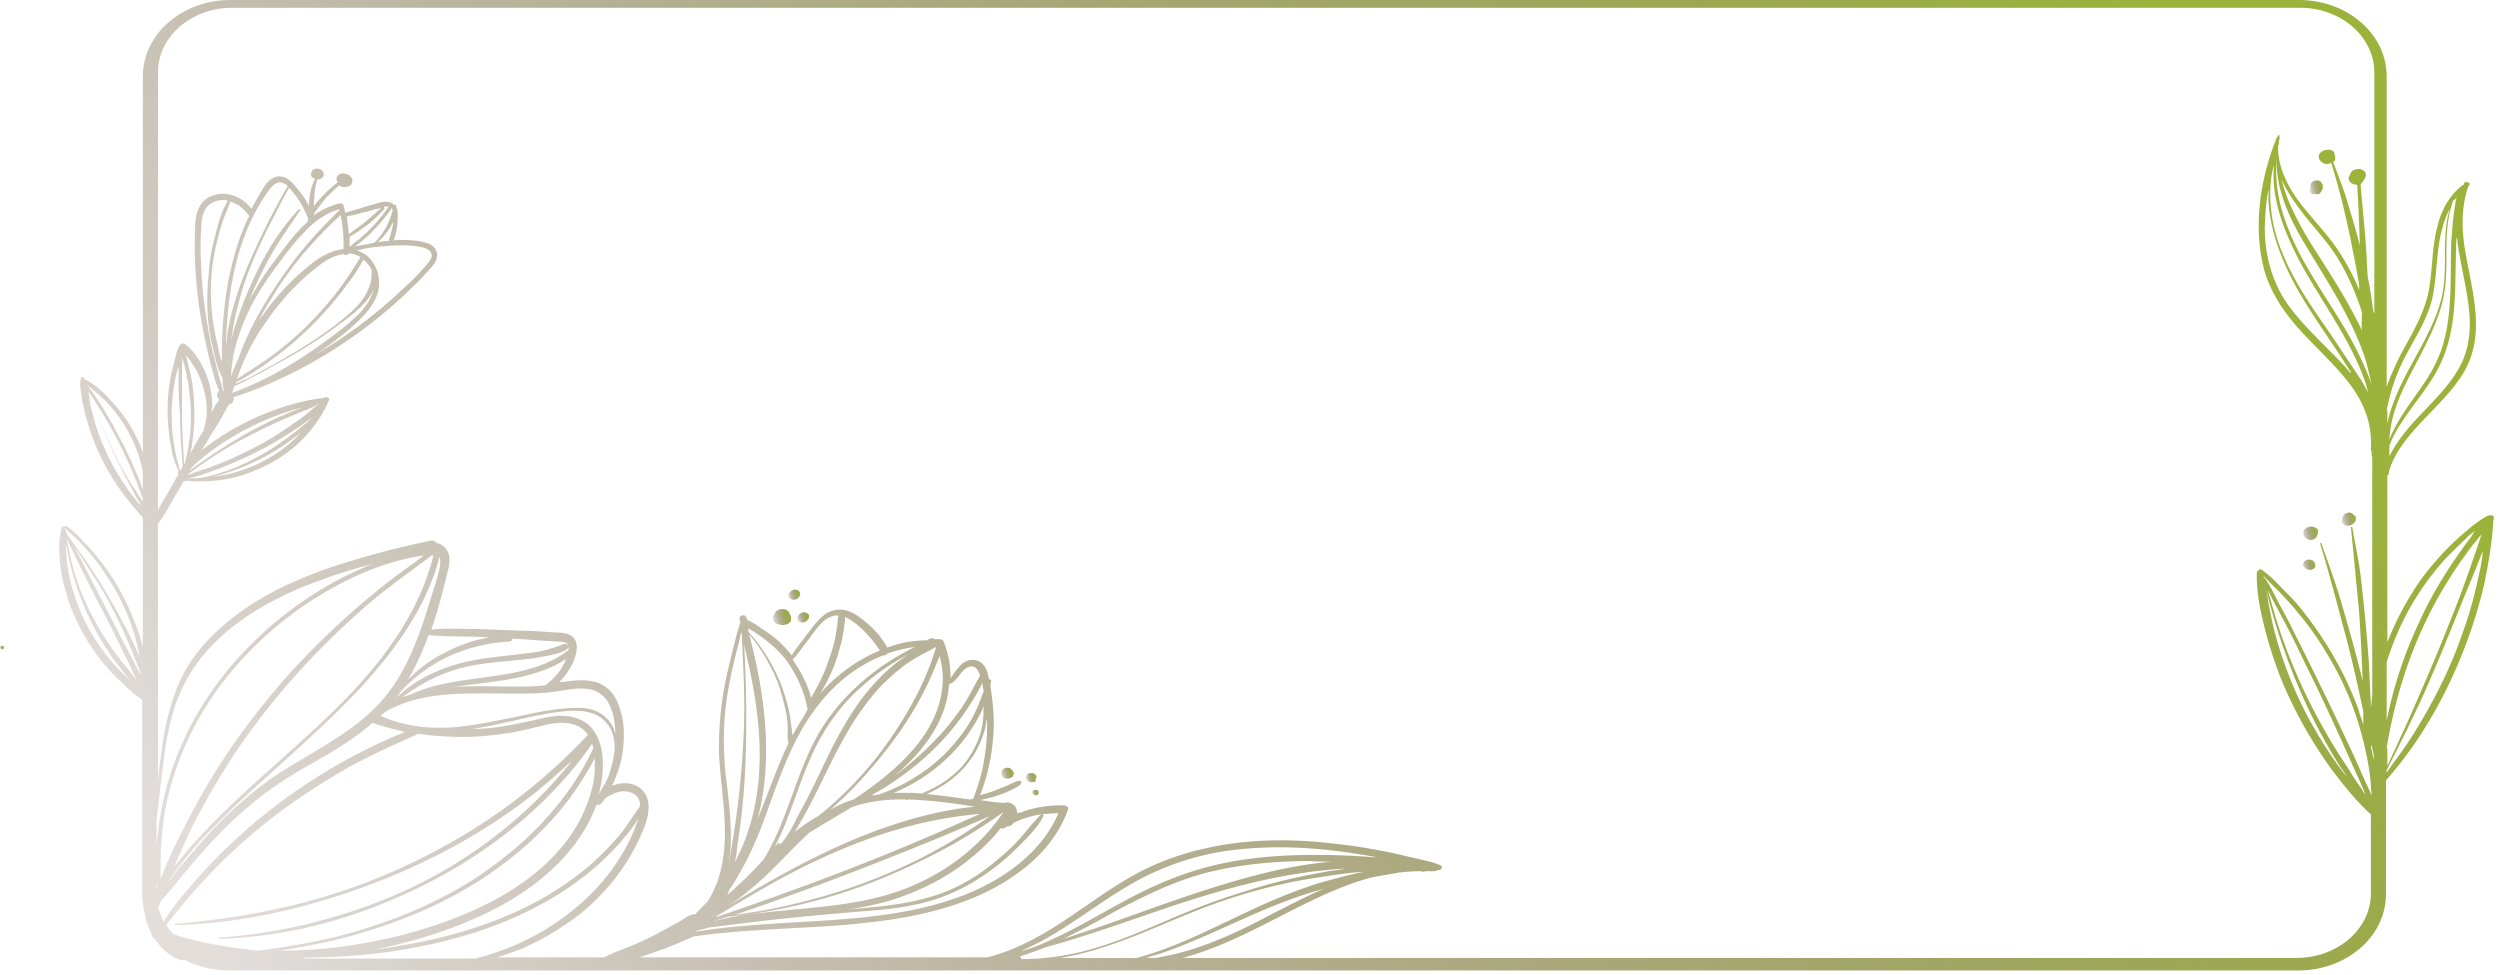 <?xml version="1.0" encoding="UTF-8"?> <svg xmlns="http://www.w3.org/2000/svg" width="364" height="142" fill="none"> <path d="M337.2 26.293c-.2 0-.4.087-.6.26-.1.088-.1.088-.1.175-.1.087-.1.174-.1.348v.261c-.1.087-.1.174-.1.261 0 .175 0 .262.1.436 0 .087.1.174.2.174.2.087.3.087.5 0 .1.087.2.087.3.087.2 0 .3-.087.4-.174.1-.087.2-.261.2-.348l.1-.088c0-.087.1-.174.1-.26v-.523c-.1-.174-.2-.348-.3-.435-.2-.174-.5-.262-.7-.174Z" fill="url(#a)"></path> <path d="M147.5 112.396c0-.174-.1-.261-.2-.348l-.1-.088-.1-.087c-.1-.087-.2-.087-.4-.087h-.2c-.1 0-.1 0-.2.087h-.1c-.1 0-.1.087-.2.175l-.1.087v.087c-.1.087-.1.174-.1.348v.261c.1.174.2.348.4.435.1 0 .1.087.2.087h.5c.1 0 .2-.087.2-.087.1 0 .1-.087.2-.087l.2-.174v-.087s0-.087.1-.174v-.261s0-.087-.1-.087Z" fill="url(#b)"></path> <path d="M150.8 113.441c0-.088.1-.175.1-.262v-.174c0-.087-.1-.174-.2-.261-.1-.087-.2-.174-.3-.174h-.5c-.1 0-.2.087-.3.174 0 .087-.1.087-.1.174-.1.087-.1.174-.1.348 0 .087 0 .175.1.262 0 .087.1.174.2.174.1.087.2.174.3.174h.5c.1 0 .3-.087.3-.174v-.261Z" fill="url(#c)"></path> <path d="M151.1 115.095c-.1-.087-.1-.087-.2-.087H150.6c-.1 0-.1.087-.2.087 0 0 0 .087-.1.087v.348s0 .087.1.087c0 0 0 .087.1.087 0 0 .1 0 .1.087h.4s.1 0 .1-.087c0 0 0-.087.1-.087v-.348c0-.087 0-.087-.1-.174Z" fill="url(#d)"></path> <path d="M114.5 88.802c-.6-.261-1.5-.087-1.7.523v.087c-.1.087-.1.174-.2.26-.1.262 0 .523.1.784.1.174.3.349.6.436.3.087.6.174.9.087.1 0 .3-.087.4-.087.2-.087.3-.174.4-.261.2-.175.2-.436.2-.61 0-.261-.1-.435-.2-.61-.1-.348-.3-.522-.5-.609Z" fill="url(#e)"></path> <path d="M117.6 89.325c-.1 0-.1-.087-.2-.087-.1-.088-.3-.088-.4-.088-.1 0-.2 0-.3.088-.1 0-.2.087-.3.174-.1.087-.1.174-.2.26-.1.088-.1.175-.1.262v.174c0 .087.1.261.2.348.1 0 .1.087.2.087.1.087.3.087.4.087.1 0 .2 0 .3-.087.1 0 .2-.087.3-.174.1-.087.1-.174.2-.26.1-.088.1-.175.1-.262v-.174c0-.174-.1-.261-.2-.348Z" fill="url(#f)"></path> <path d="M116.4 86.8c.1-.087.1-.174.1-.261v-.174c0-.087-.1-.262-.2-.349-.1 0-.1-.087-.2-.087-.1-.087-.3-.087-.4-.087-.1 0-.2 0-.3.087-.1 0-.2.087-.3.174-.1.087-.1.175-.2.262-.1.087-.1.174-.1.26v.175c0 .087.1.261.2.348.1 0 .1.087.2.087.1.087.3.087.4.087.1 0 .2 0 .3-.087.1 0 .2-.087.3-.174.1-.087.2-.174.2-.261Z" fill="url(#g)"></path> <path d="M363.1 75.395c0-.348-.3-.435-.6-.348h-.2c-1.2.609-2.3 1.48-3.3 2.35-1 .87-2 1.741-2.9 2.7-1.8 1.915-3.5 3.917-4.8 6.093-1.5 2.351-2.7 4.789-3.7 7.314V69.388c0-.087 0-.175.1-.262.1 0 .1-.087.1-.174v-.174c1.5-5.572 7.8-9.402 10.8-14.365 3.4-5.572 1.4-11.666.4-17.5-.6-3.307-.7-6.616.4-9.837l.1-.087c.2-.174 0-.435-.2-.435-.2-.087-.4-.087-.5.087 0 .087-.1.174-.1.26l-.1.088c-.1 0-.2 0-.2.087 0 0 0 .087-.1.087-1.8 1.48-2.9 3.657-3.4 5.746-.8 2.96-.7 6.007-1.2 8.967-.5 3.135-2 5.833-3.6 8.706-1 1.829-1.9 3.744-2.6 5.746V11.145C347.5 4.962 341.8 0 334.7 0H33.6c-7.1 0-12.8 4.962-12.8 11.144v54.761c-.9-2.612-2.4-5.136-4.4-7.313-1.1-1.219-2.4-2.525-3.9-3.308h-.2c0-.087 0-.174-.1-.261-.1-.175-.3-.175-.4 0-.2.696-.1 1.48 0 2.176.1.697.2 1.393.4 2.177.3 1.48.8 2.96 1.3 4.44 1.1 2.873 2.6 5.659 4.5 8.183.5.697 1.1 1.393 1.7 2.09.3.348.7.87 1.1 1.219v18.98a23.78 23.78 0 0 0-1.2-3.745c-1.3-3.395-3.1-6.616-5.5-9.49-.6-.783-1.3-1.566-2-2.263-.7-.783-1.5-1.567-2.4-2.176-.1-.087-.3 0-.3.087a.265.265 0 0 0-.4.087c-.5 1.828-.4 3.743-.2 5.572.2 1.828.7 3.743 1.3 5.485 1.3 3.57 3.3 6.964 6 9.924.7.784 1.6 1.568 2.4 2.351.7.61 1.4 1.219 2.2 1.741v28.382c0 .958.2 1.916.4 2.786.1 1.045.5 2.003 1 2.96-.1.261.1.523.4.697.9 1.306 2.3 2.699 4 3.134.1 0 .3 0 .4-.087 1.9 1.045 4.2 1.567 6.6 1.567h301.1c7.1 0 12.8-4.962 12.8-11.144v-16.541c1.4-1.567 2.6-3.135 3.8-4.789 1.7-2.437 3.2-4.962 4.6-7.661 2.6-5.137 4.6-10.535 5.9-16.106.6-2.873 1.1-5.834 1.3-8.794v-.347c.1-.175.1-.349.1-.523Zm-5.3-40.222c.4 3.047 1.2 6.094 1.6 9.141.4 3.047.3 6.269-1.3 9.142-1.6 2.96-4.3 5.397-6.6 7.922-1.4 1.567-2.7 3.221-3.6 5.05V64.86c1.6-4.178 5.5-7.748 7.4-11.84 2.5-5.224 2.1-10.883 2.3-16.454 0-.697 0-1.306.1-2.003.1.174.1.435.1.61Zm-.1-6.53c-.2.784-.3 1.567-.4 2.35-.2 1.394-.3 2.874-.4 4.354-.1 2.873 0 5.746-.2 8.619-.2 2.873-.6 5.746-1.8 8.358-1.2 2.786-3.2 5.136-4.9 7.748-.8 1.219-1.6 2.612-2.1 3.918.1-1.654.4-3.221 1-4.876.9-2.611 2.3-5.05 3.6-7.574 1.2-2.35 2.3-4.614 3-7.139.7-2.525.7-4.962.7-7.574s.1-5.224 1-7.662c.3-.087.4-.348.5-.522Zm-10.2 31.168c.5-2.873 1.5-5.659 2.9-8.27 1.4-2.613 3-5.137 3.7-7.923.7-3.048.6-6.095 1.2-9.142.3-1.393.7-2.786 1.4-4.092-1.3 4.18-.2 8.794-1.2 12.972-1.3 5.311-5 9.925-6.9 14.975-.4 1.045-.8 2.176-1 3.395v-1.915h-.1ZM9.6 77.397c-.1-.174-.1-.348-.1-.522.5.61 1.2 1.132 1.8 1.741.7.697 1.3 1.393 1.9 2.09 1.2 1.392 2.2 2.873 3.1 4.353 1.9 3.134 3.2 6.442 3.9 9.838 0 .26.1.435.1.696-2-4.614-4.5-8.967-7.3-13.233-.9-1.393-2-2.786-3-4.18-.1-.173-.2-.434-.4-.783.1.087.1.087 0 0Zm7.9 20.285c-1.4-1.392-2.5-2.873-3.6-4.527-2-3.134-3.4-6.703-4-10.273-.2-1.306-.3-2.612-.3-3.918.4 2.786 1.2 5.572 2.2 8.184 1.2 3.221 2.9 6.269 4.9 9.054l1.8 2.351c.2.174.3.435.5.61-.4-.436-1-.958-1.5-1.48Zm1.9.697c-.6-.697-1.1-1.393-1.7-2.09-1-1.305-2-2.698-2.9-4.178-1.8-2.96-3.2-6.008-4.1-9.229-.4-1.48-.7-2.96-1-4.527 1.7 3.656 3.5 7.226 5.4 10.882 1 1.916 2 3.918 2.9 5.834.5.957 1 1.915 1.4 2.96.2.348.4.696.5 1.131 0-.26-.3-.522-.5-.783Zm.9-.435-1.5-2.873c-1-1.916-2-3.831-3-5.834-1.7-3.22-3.3-6.442-5-9.663 1.5 2.176 2.9 4.353 4.2 6.53 1.7 2.96 3.1 6.007 4.4 9.14.4 1.046.8 2.003 1.2 3.048-.1-.087-.2-.261-.3-.348Zm-.1-24.639c-.6-.783-1.3-1.567-1.8-2.35a32.65 32.65 0 0 1-2.9-5.05c-.8-1.741-1.5-3.482-1.9-5.31-.3-.958-.5-1.829-.6-2.786-.1-.262-.1-.61-.1-.958 1 3.134 2.3 6.181 3.7 9.228.8 1.567 1.5 3.135 2.4 4.702.4.783.8 1.567 1.3 2.35.1.087.1.174.2.349-.2-.088-.3-.175-.3-.175Zm.6-.26c0-.088 0-.088 0 0-.5-.784-1-1.568-1.5-2.264-1-1.568-1.8-3.047-2.6-4.702a84.513 84.513 0 0 1-3.9-9.315c1.7 2.699 3.4 5.398 4.8 8.27.8 1.655 1.6 3.396 2.3 5.137.3.784.6 1.654.9 2.438v.435Zm0-1.742c-.2-.435-.3-.958-.5-1.393-.7-1.654-1.4-3.308-2.2-4.875-1.6-3.135-3.3-6.269-5.5-9.055.6.523 1.2.958 1.8 1.48.7.697 1.4 1.306 2 2.09 1.2 1.393 2.1 2.873 2.9 4.527.7 1.567 1.3 3.221 1.5 4.875v2.351Zm2 47.971c.3-2.264.5-4.441.8-6.704.5-4.266 1.1-8.706 3.1-12.711 3.6-7.4 11.5-12.363 19.8-15.323 2.5-.957 5.1-1.741 7.8-2.438-1.8.697-3.6 1.568-5.3 2.438-4.1 2.264-7.9 4.963-11.2 8.097-6.9 6.442-11.7 14.365-13.8 22.984-.6 2.438-1 5.05-1.2 7.574v-3.917Zm65.1-4.876-.6 1.045s-.1 0-.1.087c.5-1.828.7-3.831.5-5.659-.2-1.393-.6-2.786-1.6-3.918-1.1-1.219-2.8-1.741-4.5-1.741-2 .087-3.8.697-5.7 1.045-2.1.435-4.2.783-6.3.87h-.8c.7-.087 1.4-.261 2.1-.348 3-.609 6-1.393 9-1.915 2.8-.436 6.5-.958 8.4 1.393 1 1.132 1.2 2.525 1.2 3.83-.1.958-.3 2.003-.6 2.961-.2.783-.5 1.567-1 2.35Zm4.1 1.045c.9.348 1.2 1.132 1.2 1.915-.9 1.219-1.7 2.525-2.6 3.744-1 1.219-2.1 2.438-3.2 3.482-2.3 2.264-5 4.179-7.9 5.92-6.3 3.657-13.6 5.921-21 7.139-1.3.262-2.7.436-4 .61 5.4-1.045 10.7-2.699 15.6-4.963 6.8-3.134 12.8-7.835 15.9-14.103l.9-2.09c.1.087.3.174.5 0 .3-.261.5-.522.7-.871 1.1-.696 2.5-1.393 3.9-.783Zm-2.6-9.316c-.4-.87-1.1-1.741-2-2.263-1.1-.697-2.5-.871-3.9-.784-3.2.087-6.3.871-9.3 1.48-3.1.61-6.3 1.306-9.5 1.393-3.3.087-6.4-.435-9.3-1.741l.5-.435c5.4-3.309 12.4-2.786 18.7-2.786 2 0 4 0 5.9-.261 1.6-.175 3.3-.61 4.9-.436 3.5.349 4.1 3.918 4.2 6.443-.1-.174-.2-.348-.2-.61Zm-9.8-6.53c-.1.088-.1.088-.1.175-.9.087-1.7.174-2.6.174-3.6.087-7.3-.174-10.9.087 4.4-.696 9-.87 13.1-2.438 1.2-.435 2.3-.957 3.3-1.654-.5 1.393-1.5 2.7-2.8 3.657Zm-19.7 1.481c-.5.174-.9.261-1.3.435 2.2-1.654 4.7-3.047 7.4-3.918 3.5-1.131 7.2-1.219 10.9-1.654 1-.087 2.1-.348 3.1-.522.8-.174 2.1-.435 2.7-1.045 0 0 .1-.087.1-.174v.435c-6.4 4.963-15.8 3.134-22.9 6.443Zm22.5-7.313c-.4 0-.8.174-1.2.348-.5.174-.9.261-1.4.435-.9.261-1.8.436-2.8.523-1.9.26-3.8.435-5.7.696-3.6.435-7 1.393-10 3.134-1.4.784-2.6 1.742-3.7 2.786.3-.348.5-.696.8-1.044 1.8-2.003 4.2-3.744 6.7-4.963a24.24 24.24 0 0 1 9-2.264c.3 0 .5-.174.5-.435.9.087 1.7.087 2.6.174l3.9.261c.5 0 1.3 0 1.6.436 0 .087 0 .087.1.174-.2-.174-.3-.261-.4-.261ZM64.7 95.07c-2.1 1.044-3.8 2.35-5.3 3.917 1.2-2.09 2.2-4.266 3-6.53 2.2.262 4.6.175 6.8.262.7 0 1.4.087 2.1.087-2.2.348-4.5 1.132-6.6 2.264Zm-3.3-3.831c-1.4 4.005-3.2 8.01-6.3 11.318-3.2 3.395-7.5 5.833-11.6 8.271-2.1 1.219-4.1 2.524-6 4.004-1.9 1.481-3.7 3.135-5.4 4.789-1.9 1.915-3.6 3.918-5.3 5.92-.8.871-1.5 1.828-2.2 2.786.1-.174.1-.261.2-.435.5-.697 1.1-1.48 1.6-2.177 1.4-1.741 2.8-3.395 4.4-4.962 3.1-3.222 6.4-6.182 9.7-9.142 6.4-5.833 13-11.666 17.8-18.63 2.6-3.745 4.6-7.662 5.7-11.928.1.261.1.435.1.696 0 1.045-.4 2.177-.7 3.222-.7 2.176-1.3 4.266-2 6.268Zm-11 10.447c-6.1 6.269-13.1 11.753-19.3 18.022-1.7 1.741-3.3 3.482-4.8 5.311-.3.348-.6.783-.9 1.131.8-1.915 1.7-3.917 2.6-5.833 1.9-3.656 4-7.313 6.3-10.795 4.7-6.965 10.4-13.495 16.9-19.415 1.8-1.654 3.6-3.221 5.6-4.701 1-.784 2-1.567 3-2.264 1-.783 2.1-1.48 3-2.263h.3c-1.9 7.835-6.8 14.713-12.7 20.807Zm9.3-19.327c-.9.696-1.8 1.306-2.7 2.002-1.8 1.393-3.5 2.786-5.1 4.179-3.3 2.873-6.4 5.92-9.4 9.142-5.8 6.442-10.8 13.407-14.7 20.894-1.6 3.047-3.2 6.181-4.4 9.403-.1-3.657.1-7.226.8-10.796.9-4.44 2.6-8.793 4.9-12.885 4.3-7.313 10.7-13.756 18.6-18.283 4.2-2.437 9-4.44 14-5.136-.7.522-1.3 1.044-2 1.48Zm-36.9 47.1v-1.306c0 .348.1.783.1 1.132 0 0-.1.087-.1.174Zm.2 2.612c.1-.088.1-.088.2-.262.1-.174.2-.435.2-.609 1.4-1.48 2.6-3.134 3.9-4.614a93.27 93.27 0 0 1 5.1-5.659c1.8-1.829 3.7-3.483 5.7-5.05 2-1.567 4.3-2.96 6.5-4.266 3.4-1.915 6.8-3.83 9.6-6.355 1.6.522 3.2.957 4.8 1.306-11.4 4.614-21.6 11.84-29.4 20.372-2.1 2.351-4.2 4.701-5.8 7.313-.3-.783-.6-1.48-.8-2.176Zm2.9 4.178c-.2-.087-.4-.174-.6-.174-.4-.435-.8-.87-1.1-1.393 1.8-2.263 3.6-4.527 5.6-6.616 2-2.177 4.1-4.179 6.3-6.095 4.5-3.917 9.6-7.4 15-10.447 3.1-1.654 6.3-3.134 9.5-4.527.1-.087.2-.087.2-.174 1.6.261 3.1.348 4.7.435 4 .174 8-.261 11.9-1.219 1.8-.435 3.7-1.044 5.5-.696 1.2.174 2.1.783 2.7 1.654a83.764 83.764 0 0 1-20.1 15.758c-7.7 4.353-16 7.574-24.8 9.49-5 1.131-10.1 1.828-15.2 2.263-.1 0-.1.174 0 .174 9.1-.174 18.2-2.263 26.6-5.223 8.5-3.047 16.4-7.052 23.4-12.189 2.8-2.002 5.3-4.266 7.8-6.529-4 5.049-8.9 9.576-14.4 13.32-6.7 4.614-14.5 8.01-22.7 10.099-4.6 1.219-9.4 2.002-14.2 2.351-.2 0-.2.261 0 .174 8.6-.261 17.1-2.264 24.8-5.572 7.8-3.221 15-7.749 20.9-13.146 3.2-2.96 6.1-6.182 8.5-9.664.1.174.1.348.2.609-3.1 6.704-8.3 12.537-14.6 17.151-6.8 5.05-15.1 8.445-23.7 10.535-3.5.783-7 1.393-10.6 1.828-3.9-.435-7.8-1.045-11.6-2.177Zm7.7 3.222h-.7H34h-.4Zm3.8 0h.4-.4Zm9.1-2.09c4.6-.957 9.1-2.35 13.4-4.092 7.8-3.134 14.9-7.835 20.3-13.755 2.6-2.786 4.7-5.92 6.4-9.142v1.916c-.1 1.567-.5 3.134-1.1 4.701-2.3 6.268-7.8 11.144-14.3 14.452-6.7 3.395-14.4 5.485-22 6.443-2.9.348-5.8.522-8.7.522 2.1-.261 4.1-.696 6-1.045Zm-2.3 2.09c.6 0 1.3-.087 1.9-.087 7.8-.087 15.7-1.306 22.9-3.57 6.8-2.176 13.1-5.485 18.1-9.925 1.3-1.219 2.6-2.437 3.7-3.83.8-.871 1.5-1.829 2.1-2.873-.7 2.524-2.1 4.962-3.6 7.139-3.3 4.614-8 8.357-13.4 10.882-2.1.958-4.3 1.741-6.6 2.351H44.2v-.087Zm46 0h-.1c.1 0 .3-.087.4-.087-.1 0-.2.087-.3.087Zm58.2-.174c1.3-.436 2.6-.871 3.9-1.393 5.7-1.567 11.3-3.57 16.9-5.485 7.7-2.612 15.7-4.963 24-5.746.9-.087 1.8-.174 2.6-.174-.9.174-1.9.261-2.8.435-3.9.696-7.8 1.567-11.5 2.786-3.8 1.132-7.5 2.525-11.1 4.092-3.7 1.567-7.4 3.221-11.4 4.353-3.3.957-6.8 1.48-10.3 1.48 0-.261-.2-.348-.3-.348Zm44.6-14.801c-4.9-.087-9.8.174-14.6 1.132-4.8.958-9.2 2.699-13.4 4.875-4.2 2.177-8.2 4.702-12.6 6.617-1.1.522-2.3.958-3.5 1.306-.1 0-.2.087-.3.087 1.1-.522 2.2-1.045 3.2-1.567 4.1-2.264 7.8-5.137 11.8-7.574 4.1-2.525 8.5-4.266 13.4-5.224 4.9-.871 10-.958 15-.522 2.9.261 5.8.696 8.6 1.218-2.6-.174-5.1-.348-7.6-.348Zm.9.958c-3.8.348-7.5 1.045-11.1 2.002-8.1 2.09-15.8 5.137-23.7 7.836-1.4.435-2.8.957-4.3 1.393 2.8-1.306 5.4-2.786 7.9-4.179 4.3-2.264 8.6-4.353 13.5-5.572 4.8-1.132 9.7-1.567 14.6-1.567 1.1.087 2.1.087 3.1.087Zm-39.5 14.017c4.9-.784 9.7-2.699 14.1-4.527 3.7-1.568 7.4-3.135 11.3-4.354a76.84 76.84 0 0 1 11.8-2.785c2.2-.349 4.5-.697 6.8-.871h.1c-.1 0-.2.087-.4.087-2 .435-3.9.958-5.8 1.48-3.7 1.132-7.2 2.612-10.7 4.266-5.2 2.438-10.5 5.224-16.1 6.704h-11.1Zm12.4 0c.7-.174 1.4-.436 2.1-.61 7.4-2.524 14.1-6.442 21.6-8.793.8-.261 1.5-.435 2.3-.696-2.6 1.131-5.1 2.437-7.5 3.656-3.6 1.916-7.3 3.744-11.3 5.05-1.8.609-3.7 1.044-5.7 1.393h-1.5Zm178.8-28.73c-.1-.61-.2-1.306-.4-1.916 0-.087.1-.261.1-.348.1.435.2.958.3 1.393v.871Zm-7.5-5.05c-2.4-4.266-4.4-8.793-6-13.407-.7-2.09-1.3-4.18-1.9-6.356.3.523.5 1.045.8 1.567l1.8 3.396c1.2 2.263 2.3 4.614 3.4 6.877 2.3 4.615 4.4 9.316 6.5 14.017.6 1.306 1.2 2.612 1.7 3.918-.2-.261-.4-.522-.5-.783-.7-.958-1.4-2.003-2-3.048a78.92 78.92 0 0 1-3.8-6.181Zm3.7 7.487c-.2-.261-.4-.435-.6-.696-1.6-2.09-3-4.266-4.3-6.53-2.6-4.527-4.5-9.315-5.8-14.278-.5-2.002-.8-4.005-1.2-6.007 2.2 8.967 5.7 17.76 10.7 25.77.4.61.8 1.132 1.2 1.741Zm2-.696c-1-2.351-2.1-4.614-3.2-6.965-2.2-4.614-4.4-9.142-6.7-13.669-.6-1.306-1.3-2.524-2-3.83s-1.3-2.7-2.2-3.918l-.1-.087c0-.087 0-.174-.1-.261.7.783 1.5 1.567 2.3 2.35 1 1.045 1.9 2.003 2.8 3.135 1.7 2.002 3.2 4.178 4.5 6.442 2.7 4.527 4.5 9.403 5.5 14.452.3 1.393.5 2.786.6 4.266 0 .435.1.958.1 1.393-.5-1.132-1-2.176-1.5-3.308Zm1.8-66.95c-.2-1.132-.3-2.177-.5-3.308-.1-.784-.3-1.48-.4-2.264 0-.783-.1-1.48-.1-2.264-.2-3.656-.6-7.226-.9-10.882.1 0 .1-.087.1-.174.1 0 .2-.087.2-.174.1-.087.2-.262.2-.349.1-.087.2-.174.2-.348.1-.174.1-.435 0-.61-.1-.26-.4-.435-.7-.522-.3-.087-.6 0-.9.087-.3.087-.5.349-.6.61 0 .087-.1.174-.1.261 0 .087-.1.087-.1.174-.1.261 0 .435.1.61.2.348.7.522 1.1.522.2 2.96.3 5.92.4 8.88-.5-2.002-1.1-4.005-1.7-6.007-.6-2.09-1.4-4.092-2.2-6.181l.2-.175c.1-.087.1-.174.1-.348v-.261c0-.087 0-.174-.1-.261v-.087c0-.087 0-.261-.1-.349-.3-.348-.8-.348-1.3-.26-.5.173-.9.522-.9.957 0 .435.4.87.9 1.045.3.087.7 0 .9-.174 1.2 3.743 2.1 7.574 2.9 11.405.4 2.176.9 4.353 1.2 6.53v.609c-.8-2.003-1.9-4.005-3.1-5.834-1.7-2.524-4-4.788-5.8-7.226-1.7-2.35-3-5.136-2.9-7.922 0-.087 0-.087.1-.174v-.087c0-.261 0-.523.1-.697v-.522c0-.087-.1-.087-.1-.087-.1 0-.1 0-.1.087v.087c-.1 0-.2.087-.2.174-1.3 3.221-2.2 6.704-2.5 10.1-.3 3.22-.1 6.529.8 9.663 1 3.047 2.8 5.746 5 8.184 2.2 2.437 4.8 4.788 6.9 7.4 1.2 1.48 2.2 3.134 2.8 4.875.6 1.654.8 3.483.7 5.224 0 .087 0 .174.1.174v.087c0 .261 0 .61.1.87v34.651c-.1.609-.1 1.219-.2 1.828v-.435l-.3-6.269c-.3-4.178-.7-8.357-1.2-12.623-.3-2.351-.8-4.615-1.2-6.965 0-.087-.2-.087-.2 0 .2 2.09.4 4.179.6 6.181l.6 6.269c.2 3.308.4 6.616.5 9.924-1-4.178-2.2-8.357-3.4-12.45-.8-2.524-1.7-5.049-2.6-7.574 0-.087-.2-.087-.2 0 .7 2.177 1.3 4.44 1.9 6.617.6 2.177 1.2 4.44 1.8 6.704 1 3.743 1.8 7.4 2.6 11.144v1.915c-.2-.697-.5-1.393-.7-2.177-1.8-4.962-4.4-9.576-7.7-13.842-.9-1.22-1.9-2.35-3-3.396-1.1-1.131-2.1-2.263-3.4-3.134-.2-.174-.5 0-.5.174-.1 0-.2.087-.2.174-.1 2.525.4 5.137 1 7.575.6 2.525 1.4 4.962 2.3 7.4 1.9 4.788 4.5 9.49 7.6 13.756 1.7 2.263 3.5 4.527 5.7 6.529V130.069c0 5.224-4.9 9.403-10.8 9.403H172.2c8.1-2.177 14.9-6.878 22.5-10.012 1.7-.697 3.4-1.306 5.2-1.742 1.3-.261 2.6-.435 3.9-.696h.1c.9-.087 1.8-.174 2.8-.174.2 0 .3 0 .5.087.1 0 .2 0 .3-.087h1.3c.2 0 .4-.087.5-.174h.2c.4 0 .6-.523.2-.697-1.2-.522-2.4-.696-3.7-1.044-1.3-.262-2.6-.61-3.9-.871-2.6-.522-5.2-.958-7.8-1.219-5-.609-10.1-.696-15.1 0-4.9.697-9.5 2.09-13.7 4.353-4.2 2.264-7.8 5.137-11.8 7.662-2.2 1.392-4.5 2.611-6.9 3.569-1 .348-2 .696-3 .958H93.1c.3-.087.5-.174.8-.262 2.4-.783 4.8-1.741 7.1-2.785 1.5-.175 3.1-.436 4.6-.523 2.3-.261 4.6-.348 7-.522 4.6-.261 9.2-.435 13.7-.958 8.1-.87 16.3-2.873 22.5-7.661 3.1-2.351 5.5-5.398 6.7-8.793.1-.349-.2-.61-.6-.61-2-.087-4.1.261-5.9.871-.1.087-.2.087-.3.174h-.3c-.1 0-.2.087-.3.087 0-.261-.1-.609-.2-.871-.3-.435-.8-.696-1.3-.696-.1 0-.2 0-.4.087-.6-.087-1.2-.087-1.7-.174l-1.8-.261c.8-.174 1.6-.349 2.4-.61.7-.261 1.3-.435 2-.783.3-.174.7-.349 1-.523.3-.174.6-.348.6-.609 0-.087 0-.174-.1-.261-.6-.087-1.3.435-1.8.609-.6.261-1.3.522-1.9.784-.7.261-1.4.435-2.2.696 1.3-3.308 1.9-6.704 2-10.186 0-1.915-.2-3.831-.5-5.746 0-.261.1-.522.1-.697 0-.174-.1-.26-.3-.26-.2-1.133-.6-2.526-2-2.787-1-.174-1.9.349-2.4 1.045-.5.522-.8 1.045-1.2 1.567 0-1.828-.3-3.57-1-5.31-.1-.175-.3-.349-.5-.349h-.9c-.1-.174-.3-.174-.6-.087-.2.087-.3.174-.5.261-2 0-3.9.349-5.7 1.045-.8-1.393-1.8-2.612-3.1-3.657-1.1-.957-2.6-2.089-4.3-1.828-1.6.174-2.6 1.393-3.5 2.525l-1.8 2.35c-.4.61-.9 1.132-1.2 1.742l-.1-.087c-.9-1.132-2-2.264-3.3-3.134-.6-.436-1.3-.871-1.9-1.306-.3-.174-.7-.436-1.2-.61 0-.087-.1-.26-.1-.348-.2-.61-1.2-.348-1 .261 0 .174.1.348.1.436-.5 1.392-.8 2.873-1.2 4.353-.4 1.654-.8 3.308-1.1 4.875-.6 3.308-.9 6.704-.8 10.012.3 6.181 1.9 12.537-.3 18.631-.4.958-.8 1.915-1.4 2.786l-1.8 1.828h-.2c-.6.087-1.1.436-1.6.784-.6.348-1.1.609-1.7.958-1.1.609-2.2 1.218-3.3 1.741-1.1.522-2.2 1.044-3.4 1.48-1 .435-2.1.783-3 1.306H72.4c1.2-.349 2.3-.784 3.5-1.219 3-1.306 5.9-3.047 8.4-4.963 2.5-2.002 4.7-4.353 6.4-6.877.9-1.306 1.6-2.612 2.3-4.005.6-1.393 1.3-2.786 1.4-4.266.2-1.567-.4-3.222-2.2-3.831-1.1-.348-2.1-.174-3.1.174.3-.522.5-1.132.7-1.654.6-1.48.9-3.047 1-4.701.1-1.567 0-3.222-.5-4.702-.4-1.393-1.1-2.786-2.5-3.57-1.5-.87-3.3-.783-4.9-.609-.5.088-1 .087-1.5.175.9-.871 1.6-1.916 2.1-3.047.5-1.22 1-3.222-.7-3.918-.9-.349-2-.261-2.9-.349-1.1-.087-2.3-.174-3.4-.174l-6.9-.26c-2.2 0-4.5-.175-6.8.086.1-.435.3-.783.4-1.219.8-2.437 1.4-4.875 2-7.313.3-1.132.5-2.612-.5-3.482-.3-.348-.7-.523-1.2-.61-.1-.26-.4-.348-.7-.348-5.1 1.045-10.3 2.438-15.2 4.092-4.4 1.567-8.6 3.483-12.3 6.094-3.4 2.438-6.5 5.398-8.4 8.88-2.1 3.918-3 8.271-3.5 12.537-.2 1.219-.3 2.525-.4 3.744V76.265c1-1.305 1.8-2.873 2.6-4.266.4-.609.8-1.305 1.1-1.915.2 0 .4-.087.6-.087 1.6.174 3.1.087 4.7-.087 1.9-.261 3.7-.784 5.3-1.48 3.2-1.306 5.9-3.308 7.9-5.746 1.1-1.393 2.1-2.873 2.7-4.44.1-.174 0-.348-.2-.348-.2-.087-.5-.087-.6.087-.7 0-1.4.174-2 .26-.8.175-1.7.35-2.5.61-1.6.435-3.2 1.045-4.7 1.654-3 1.306-5.9 2.96-8.4 4.963l-.2.174c.7-1.045 1.3-2.177 2-3.221.5-.784 1-1.654 1.4-2.438l.6-1.045c.1-.087.3-.087.4-.174.3-.261.4-.61.3-.957 3.2-.958 6.3-2.351 9.2-3.831 3.1-1.567 6-3.395 8.7-5.31 2.8-2.003 5.4-4.18 7.8-6.53 1.2-1.132 2.4-2.351 3.4-3.57.8-1.045.8-2.35-.6-3.047-.8-.348-1.6-.435-2.5-.523-.9-.087-1.8-.087-2.7 0 .2-.435.3-.87.4-1.305.1-.523.2-1.132.2-1.742 0-.522.1-1.218-.2-1.74 0-.175 0-.262-.1-.35 0-.086-.1-.086-.2 0l-.3-.26c-.5-.261-1-.261-1.5-.174-.6.174-1.3.348-1.9.522-.7.174-1.3.435-2 .61-.5.174-1 .26-1.4.435-.1-.349-.2-.784-.3-1.132 0-.174-.3-.261-.5-.261-1.4.348-2.7.957-3.8 1.741v-.174c.1-.087.1-.261.2-.348l1.2-1.567c.4-.523.9-.958 1.4-1.48l.9-.784c.2.174.5.261.8.261.2 0 .3-.087.5-.087.2-.087.3-.174.4-.261.1-.174.2-.261.2-.435v-.349c-.1-.26-.3-.522-.6-.696-.2-.087-.4-.087-.6-.174-.2 0-.4 0-.6.087-.2.087-.3.174-.4.348-.1.087-.1.348-.1.435 0 .174.1.349.2.436-.4.26-.7.522-1 .783-.5.436-1 .958-1.5 1.48-.4.436-.7.784-1 1.219v-.348c0-.523.1-1.045.1-1.567.1-.697.2-1.393.4-2.003h.3c.3-.087.5-.26.6-.522.1-.261 0-.522-.2-.784-.2-.174-.5-.26-.7-.26-.2 0-.3 0-.5.086-.1 0-.1.087-.2.174s-.1.087-.1.174c0 .088-.1.175-.1.175v.348c0 .174.1.261.2.348.1.087.2.087.3.087h.1c-.3.697-.6 1.306-.7 2.09-.1.522-.2 1.044-.2 1.567v.435c-.4-.784-.8-1.48-1.4-2.177-.7-.87-1.6-2.176-2.9-2.176-1.3 0-2.1 1.219-2.6 2.09l-1.5 2.611c-1.2-1.567-3.4-2.699-5.6-1.915-2.3.784-2.6 3.134-2.6 4.962-.2 5.311.3 10.622 1.4 15.759.3 1.392.6 2.873 1 4.266.3 1.131.6 2.35 1.1 3.395-.1.087-.1.174-.1.174l-.1.087c-.1.174-.1.435-.1.61 0 .087.1.174.2.26 0 .088.1.088.1.175-.1.26-.3.522-.5.783-.2.349-.4.784-.6 1.132 0-.261.1-.61.1-.87 0-1.655-.3-3.396-1-4.963-.6-1.48-1.6-3.134-3-4.179-.1-.087-.2-.087-.3 0-.1-.087-.2-.087-.2 0-.6.522-.7 1.393-.9 2.09-.2.783-.4 1.654-.6 2.437-.3 1.654-.5 3.309-.5 4.876 0 1.654.1 3.308.4 4.962.2 1.306.5 2.786 1.2 4.092 0 .087-.1.174-.1.261 0 .087 0 .174.1.261-.5.784-.9 1.654-1.4 2.438-.5.87-1.1 1.828-1.6 2.786V10.534c0-5.223 4.9-9.402 10.8-9.402h301.1c6 0 10.8 4.266 10.8 9.402v34.999h-.1Zm-7.1 1.915c-3.6-5.136-7.1-10.621-7.8-16.715-.2-1.655-.2-3.222 0-4.876.1-.61.2-1.219.4-1.828-.5 5.136 1.7 10.273 4.2 14.887 3 5.311 6.7 10.36 8.8 15.932.3.784.5 1.48.7 2.264-.4-.61-.7-1.306-1.1-1.915-1.7-2.525-3.4-5.137-5.2-7.749Zm3.8 6.965c-1.4-1.741-3.1-3.308-4.7-4.962-2.4-2.438-4.8-4.963-6.1-7.923-1.4-3.047-1.9-6.442-1.7-9.75.1-1.394.2-2.787.5-4.18v1.829c.2 2.96 1 5.833 2.2 8.619 2.4 5.746 6.5 10.795 9.8 16.193-.1 0-.1.087 0 .174Zm-.6-6.094c-3.1-5.31-6.9-10.273-8.9-16.02-1.1-2.96-1.6-6.094-1.3-9.228-.2 4.614 2 9.055 4.5 13.146 3.1 5.137 6.4 10.187 8.3 15.758.4 1.306.7 2.612 1 4.005-.9-2.612-2.2-5.223-3.6-7.661Zm2.2-.174c-.4-.958-.9-1.829-1.4-2.786-1.4-2.612-3-5.137-4.6-7.662-1.7-2.611-3.3-5.223-4.5-8.01-.5-1.131-.9-2.35-1.2-3.569 1.4 3.222 4.2 6.269 6.4 8.968 2.5 3.134 4.1 6.703 5.3 10.36 0 .87-.1 1.828 0 2.699ZM123 89.847c1 .348 1.8 1.132 2.5 1.741 1 .958 1.9 2.003 2.6 3.134-3.4 1.393-6.4 3.657-8.7 6.269.9-1.393 1.6-2.873 2.2-4.44.4-1.132.7-2.264 1-3.396.1-.522.2-1.132.3-1.741 0-.348.2-1.045.1-1.567Zm18 21.156c1.2-1.48 1.9-3.134 2.4-4.789.1-.522.2-1.044.3-1.654.1 2.177-.1 4.44-.5 6.617-.3 1.741-.9 3.482-1.5 5.137-.1 0-.3.087-.4.087-.3 0-.6-.087-.8-.087-1.8-.262-3.7-.523-5.6-.697 2.4-1.045 4.6-2.612 6.1-4.614Zm-6.8 4.527c-.5 0-.9-.087-1.4-.087h-2.7c5.4-2.177 9.8-6.269 12.3-10.883.3-.522.6-1.132.8-1.741v.784c0 .87-.1 1.741-.3 2.611-.4 1.655-1.2 3.222-2.2 4.615-1.6 2.089-3.9 3.656-6.5 4.701Zm8.9-14.539c0 .087 0 .087 0 0-.1.087 0 .174-.1.174 0 .087-.1.261-.1.348-.3.784-.6 1.567-1 2.351-.7 1.48-1.6 2.786-2.7 4.092-2.1 2.611-4.9 4.788-8 6.355-1 .522-2.1.958-3.3 1.393-.2 0-.3 0-.5.087 0 0-.1-.087-.1 0h-.4c5.3-2.96 9.9-6.878 13.3-11.666 1-1.48 2.1-3.047 2.8-4.701.1.435.1.783.2 1.044 0 .175 0 .349-.1.523Zm-3.1 2.089c-1.1 1.567-2.3 3.134-3.7 4.527-1.8 1.916-3.9 3.744-6.1 5.398 3.6-3.047 6.5-6.616 7.6-10.882.2-.784.3-1.655.4-2.525 1.2-.348 1.6-1.916 2.7-2.438 1-.435 1.5.261 1.8 1.219-.9 1.567-1.7 3.221-2.7 4.701Zm-6.3 5.137c-2.5 3.221-5.9 5.833-9.4 8.184-1.2.348-2.3.87-3.4 1.48a57 57 0 0 0 4.8-4.702c3.2-3.569 6.1-7.4 8.3-11.492 1.1-2.002 2-4.092 2.8-6.181 1.3 4.44-.2 9.054-3.1 12.711Zm-3.5-1.48a53.824 53.824 0 0 1-9.5 10.795c-.5.436-1 .871-1.6 1.306-.1.087-.2.087-.3.174-1.1.61-2.1 1.393-3.1 2.09 4-6.356 6.2-13.495 11.1-19.502 1.2-1.567 2.7-2.96 4.3-4.266 1.6-1.306 3.4-2.176 5.2-3.134-1.3 4.44-3.5 8.619-6.1 12.537Zm-16.4 16.019-.2.174c-.1-.174-.2-.261-.4-.087-.1.174-.3.348-.4.435.7-1.393 1.4-2.786 1.9-4.266 1.4-3.569 2.5-7.226 4.3-10.708 1.6-3.047 3.7-5.92 6.4-8.271 2-1.828 4.3-3.395 6.7-4.701-.2.174-.5.348-.7.522-1.5 1.045-2.8 2.264-4 3.57-2.5 2.699-4.3 5.746-6 8.967-1.8 3.569-3.4 7.226-5.4 10.708-.6 1.393-1.3 2.525-2.2 3.657Zm5.8-16.629c-3.7 6.008-4.7 12.972-8.4 18.98-1 1.131-2.1 2.263-3.3 3.395-.7.609-1.3 1.219-2 1.828l.3-.783c.5-.697.9-1.393 1.3-2.09 1.9-3.221 3.3-6.703 4.5-10.186 1.7-4.614 3.4-9.402 6.3-13.494.1-.087.1-.087.2-.261 1.5-2.09 3.3-4.005 5.6-5.66 1.4-.957 2.9-1.828 4.5-2.437.2.087.5-.087.6-.261 1.3-.436 2.6-.784 4-.958-5.7 2.786-10.5 6.965-13.6 11.927Zm-8.7-5.049c-.4-2.96-1.1-5.833-1.8-8.706 1.8 2.176 3.2 4.614 4.2 7.139.5 1.48.9 2.96 1.2 4.44.1.783.2 1.567.2 2.263 0 .61-.1 1.393.1 2.003-1.7 3.569-3 7.4-4.5 11.057 1.6-5.921 1.5-12.363.6-18.196Zm11-9.925c-.1.61-.2 1.132-.3 1.741-.2 1.132-.6 2.264-1 3.395-.6 1.829-1.5 3.57-2.5 5.311-.5-2.002-1.5-3.83-2.7-5.572.5-.435.9-1.044 1.3-1.567.5-.696 1-1.306 1.5-2.002.8-1.045 1.7-2.438 3.2-2.786.2-.087.5-.087.7 0-.2.435-.1 1.045-.2 1.48Zm-4.3 12.188c-.1.087-.2.175-.2.349-.7 1.131-1.4 2.263-2 3.395 0-.261-.1-.522-.1-.784-.1-.696-.2-1.48-.3-2.176-.3-1.567-.8-3.221-1.4-4.788-1.1-2.612-2.6-5.137-4.6-7.314 0-.174-.1-.348-.1-.522.2.087.3.174.5.261.6.349 1.2.784 1.8 1.22 1.2.87 2.3 1.915 3.2 3.046 1.6 2.177 2.7 4.615 3.2 7.313ZM107 125.542c.2-.871.3-1.828.4-2.699.4-2.525.7-5.137.9-7.661.4-5.137.4-10.273.3-15.497-.1-2.003-.1-4.005-.3-5.92 2.6 10.534 4 21.678-1.3 31.777Zm1.3-19.153c-.2 5.049-.7 10.186-1.5 15.235-.2 1.219-.4 2.438-.6 3.744v-.174c.1-.871.2-1.654.2-2.525.1-3.482-.4-6.965-.8-10.447-.3-3.483-.3-6.878.2-10.361.3-2.002.7-4.004 1.2-6.007.3-1.306.7-2.525.9-3.83 0 .087 0 .174.1.26.2 4.615.5 9.316.3 14.105Zm1.5 22.635c2.9-2.437 5.3-5.31 8.1-7.835 2-1.219 4.1-2.438 6.1-3.657 2.2-.783 4.7-1.131 7.1-1.131h.8c0 .087.1.087.1.087.1 0 .1 0 .2-.087 2.5.087 5 .348 7.4.696.8.087 1.6.261 2.4.348-5.3.523-10.5 2.003-15.3 3.831-5.9 2.264-11.5 5.224-16.9 8.358-2.1 1.219-4.2 2.525-6.2 3.831h-.1c2.3-1.306 4.4-2.786 6.3-4.441Zm22.5.175c-6.8 2.785-14.4 2.873-21.7 3.743-2.3.261-4.6.61-6.8 1.219.8-.261 1.5-.522 2.3-.696 5.4-.523 10.7-1.655 15.8-3.222 5.9-1.828 11.4-4.353 16.7-7.226 2.6-1.48 5.1-3.047 7.5-4.788-3.1 4.701-8 8.619-13.8 10.97Zm13.9-8.62c.2-.087.3-.174.5-.261h.2c.3-.087.5-.261.7-.522 1.3-.609 2.6-1.045 4-1.219-1.1 1.045-2 2.264-3 3.395-1 1.132-2.1 2.177-3.3 3.135-2.3 2.002-5 3.743-8 4.875-3.5 1.306-7.2 1.828-11 2.177-.9.087-1.9.174-2.8.261 2.9-.436 5.7-1.045 8.4-2.09 3.2-1.219 6.1-2.786 8.7-4.788 1.9-1.48 3.7-3.134 5.1-4.963.2.088.4.088.5 0Zm-14.8 5.659c-5.5 2.525-11.4 4.441-17.4 5.746-2.3.523-4.6.871-7 1.219 3.9-1.306 7.7-2.699 11.5-4.092 5.9-2.176 11.8-4.527 17.6-6.877 2.7-1.132 5.4-2.264 8-3.396-3.9 2.786-8.1 5.311-12.7 7.4Zm-3.3-1.48c-5.8 2.351-11.7 4.528-17.6 6.617l-6 2.09h-.3c4.2-2.525 8.5-5.137 12.9-7.314 5.5-2.698 11.2-4.962 17.3-6.355 2.7-.609 5.5-1.045 8.3-1.306-4.8 2.177-9.6 4.266-14.6 6.268Zm-14.6 9.055c4.1-.436 8.1-.784 12.2-1.132 3.7-.261 7.5-.697 11-1.915 3-1.045 5.7-2.612 8.1-4.44 1.4-1.045 2.7-2.264 3.9-3.483 1.2-1.219 2.5-2.525 3.2-4.005.1-.087 0-.261-.2-.261.8-.087 1.6-.174 2.4-.174-2.4 5.746-8.3 10.012-14.7 12.276-8.2 2.96-17.2 3.221-25.9 3.743-2.5.174-5 .348-7.6.61-1.5.174-3 .348-4.5.609l-.1-.087c.7-.174 1.3-.348 2-.522 3.6-.436 6.9-.871 10.2-1.219Zm-87-81.838c.1.436.3.958.4 1.393.2.784.3 1.567.5 2.351.2 1.567.4 3.134.4 4.701 0 1.567-.1 3.134-.4 4.702-.1.783-.3 1.567-.5 2.35 0 0 0 .087-.1.087-.1-2.524-.3-4.962-.3-7.487V53.63c0-.436.1-1.045 0-1.655Zm19.6 6.878c.1 0 .2 0 .3-.087l-1.2 1.045c-.7.61-1.5 1.219-2.3 1.741-1.6 1.132-3.3 2.264-5.1 3.221-1.8.958-3.6 1.829-5.5 2.612-1 .349-1.9.784-2.9 1.045l-1.5.522c-.2.087-.4.174-.6.174 0 0 0-.087.1-.087 2.7-2.002 5.6-3.917 8.7-5.485 1.6-.87 3.3-1.654 5-2.437.8-.348 1.7-.697 2.5-1.045s1.8-.61 2.5-1.132v-.087Zm-5.7 5.92c-2.6 1.742-5.5 3.222-8.6 4.18-.8.26-1.6.435-2.4.609-.8.087-1.7.087-2.5.174.9-.087 1.9-.435 2.7-.697 1-.348 2-.696 2.9-1.044 2-.784 3.8-1.654 5.7-2.612 1.8-.958 3.5-2.003 5.2-3.134.7-.436 1.3-.958 2-1.48-.4.435-.8.87-1.3 1.218-1.2.958-2.4 1.916-3.7 2.786Zm3.4-1.828c-1.2 1.393-2.7 2.612-4.5 3.657-1.9 1.132-3.9 1.915-6.1 2.437-.7.174-1.4.262-2.1.349 4.8-1.22 9.2-3.483 12.7-6.443Zm-.4-3.395c-.9.348-1.8.783-2.7 1.132-1.7.783-3.4 1.654-5 2.524-2.8 1.654-5.5 3.396-8.1 5.311.1-.087.1-.261.2-.348l.1-.087c.5-.523 1.1-1.045 1.7-1.48 1.2-1.045 2.5-1.916 3.9-2.786 2.7-1.654 5.7-3.047 8.8-4.005.5-.174 1.1-.348 1.6-.435-.2.087-.3.174-.5.174Zm-15.7 6.53c.1-.262.1-.61.2-.871.2-1.567.4-3.135.4-4.702 0-1.567-.1-3.134-.3-4.614-.1-.783-.3-1.567-.5-2.35-.1-.61-.3-1.306-.5-1.916.3.435.7.784.9 1.219.5.697.9 1.393 1.2 2.177.6 1.48 1 3.134 1 4.7 0 1.046-.2 2.09-.5 3.048-.7 1.045-1.3 2.177-1.9 3.308Zm-1.1 1.828c-.1.087-.2.26-.2.348v.087l-.2.174c-.1-.348-.2-.783-.3-1.132-.2-.783-.4-1.567-.5-2.35-.3-1.567-.4-3.222-.4-4.876 0-1.654.2-3.221.5-4.875.1-.61.3-1.306.5-1.916V55.893c0 1.48.1 2.96.2 4.353 0 2.525.2 5.05.4 7.662Zm6.8-38.568c1.2.26 2.1 1.044 2.8 2.002l.1.087c-.1.174-.1.261-.2.348-2.4 5.224-3.4 10.796-3.7 16.368-.1 1.48-.1 2.96-.1 4.527-.2-.522-.3-.958-.4-1.48-.4-1.741-.8-3.483-1-5.31-.4-3.57-.2-7.227.7-10.71.2-.957.5-1.915.8-2.872.3-.958.8-1.916 1.1-2.873-.1 0-.1-.087-.1-.087Zm22.5.783c.2-.087.5-.087.7 0l-1.2 1.567c-.5.61-1 1.132-1.5 1.654-.5.523-1.1 1.045-1.6 1.48-.5.349-1 .784-1.4 1.132v-1.48c.9-.522 1.8-1.132 2.6-1.741.9-.697 1.7-1.48 2.5-2.35-.1-.175-.1-.175-.1-.262Zm-20 25.248c.9-.523 1.9-.958 2.8-1.48 1.8-1.045 3.7-2.003 5.5-3.134 1.7-1.045 3.4-2.177 5-3.396 1.6-1.132 3.1-2.263 4.3-3.743.4-.436.7-.958.9-1.568-.3 1.655-1.6 3.222-2.9 4.354-1.5 1.392-3.3 2.698-5 3.917-3.9 2.786-8.1 5.224-12.7 6.878.1-.348.2-.61.3-.958.7-.26 1.2-.609 1.8-.87Zm-1.6.522c0-.087.1-.174.1-.261 1.6-.783 3-1.741 4.4-2.699 1.4-1.045 2.8-2.09 4.1-3.221a50.01 50.01 0 0 0 6.9-7.313c1.1-1.48 2.3-2.96 3.1-4.614.5.435.9.87 1.2 1.48 0 .609 0 1.131-.1 1.74-.2.871-.6 1.655-1.1 2.438-1 1.48-2.6 2.7-4 3.831-3.1 2.35-6.6 4.44-10.1 6.356-1 .522-1.9 1.044-2.9 1.567-.5.174-1.1.435-1.6.696Zm11.9-4.44c1.9-1.306 3.8-2.699 5.5-4.266 1.5-1.393 3-3.047 3.4-4.962.3-1.568-.1-3.222-1.2-4.528-.5-.609-1.2-.957-1.9-1.218 1.2-.349 2.5-.523 3.8-.61 1.7-.174 3.7-.261 5.4.087.6.087 1.4.348 1.6.958.3.696-.6 1.48-1 2.002-1 1.132-2.1 2.264-3.3 3.309a71.014 71.014 0 0 1-13 9.663c.2-.087.5-.26.7-.435ZM57 33.693c-.1.26-.1.435-.2.696-.1.261-.2.435-.2.697-.5 0-1.1.087-1.6.174.8-.697 1.4-1.48 1.9-2.264.1-.261.2-.435.4-.696-.1.435-.2.957-.3 1.393Zm0-2.438c-.2.522-.4 1.045-.6 1.48-.5.958-1.1 1.828-1.9 2.612-.9.174-1.8.348-2.8.522.3-.261.6-.435.9-.696.6-.523 1.2-.958 1.7-1.567.5-.523 1-1.045 1.5-1.655.4-.522.9-1.044 1.2-1.654.1.087.1.174.2.348-.1.175-.2.436-.2.61Zm-3.9 1.132c-.8.61-1.6 1.132-2.3 1.74l-.3-2.61 1.2-.262c.6-.174 1.2-.348 1.7-.435.6-.175 1.1-.349 1.7-.436.1 0 .3-.087.4-.087l-2.4 2.09Zm-2.3 4.527c.6 0 1.1.174 1.7.522-.9 1.393-1.7 2.786-2.7 4.092-1 1.393-2.1 2.699-3.2 3.918a46.692 46.692 0 0 1-7.5 6.704c-1.5 1.044-3 2.002-4.6 3.047.9-2.7 2.2-5.398 3.9-7.836 2.2-3.308 5-6.442 8.3-8.88.9-.697 2.1-1.306 3.3-1.48.1.087.1.087.2.087.2.087.4 0 .6-.174Zm-.8-.61c-.4 0-.7.087-1.1.175-2.2.609-4 2.263-5.6 3.656-1.6 1.48-3.1 3.134-4.4 4.876-.4.522-.8 1.131-1.2 1.654.3-.61.6-1.22 1-1.829 1.8-3.134 3.9-6.18 6.4-8.967 1.4-1.567 2.9-3.134 4.5-4.527.3 1.567.5 3.221.4 4.962Zm-.8-5.484c-1.3 1.306-2.7 2.699-3.9 4.091-1.3 1.48-2.5 2.96-3.6 4.528-2.2 3.047-4.2 6.268-5.7 9.576-.5 1.045-.9 2.09-1.3 3.222-.4.87-.8 1.828-1.1 2.698.1-1.131.2-2.176.4-3.308.5-2.263 1.3-4.44 2.3-6.53 1-2.002 2.2-3.917 3.6-5.833 1.3-1.74 2.6-3.569 4.1-5.136 1.4-1.567 3.2-3.047 5.4-3.657v.262s-.1 0-.2.087Zm-4.4 1.48c-1.9 1.654-3.4 3.83-4.8 5.659-1.4 1.828-2.6 3.743-3.7 5.746 1.1-2.7 2.4-5.311 3.9-7.836 1.1-1.741 2.3-3.482 3.5-5.224.1-.087-.1-.26-.2-.174-2.6 2.786-4.6 6.008-6.2 9.316a53.51 53.51 0 0 0-3.6 9.577c0-.174 0-.436.1-.61.2-1.828.7-3.743 1.2-5.572 1-3.656 2.6-7.139 4.3-10.534.9-1.741 1.8-3.57 2.8-5.31.2.26.4.434.6.696 1 1.219 1.7 2.524 2.2 3.917-.1.087-.1.175-.1.349Zm-8 4.788c-1.6 3.482-2.9 7.139-3.6 10.883-.1.783-.2 1.48-.3 2.263V49.8c.1-2.525.3-5.137.7-7.661.8-4.963 2.4-10.1 5.5-14.365.4-.523 1-1.306 1.8-1.22.4.088.7.262 1 .523-1.9 3.308-3.6 6.617-5.1 10.012Zm-3.7-7.748c-.9 1.567-1.4 3.395-1.8 5.136-.5 1.741-.8 3.483-.9 5.31-.4 3.657-.3 7.314.6 10.883.3 1.48.7 3.048 1.4 4.44 0 .61.1 1.22.2 1.829h-.1c-.2-.87-.5-1.654-.7-2.525-.3-1.132-.6-2.35-.9-3.482-.5-2.351-.9-4.702-1.2-7.052-.3-2.35-.4-4.701-.5-7.052 0-1.219 0-2.35.1-3.57 0-.957.1-1.915.6-2.786.6-1.044 1.9-1.48 3.2-1.306-.1.088 0 .175 0 .175.1 0 .1 0 0 0Zm314.4 67.124c.2-.784.5-1.567.8-2.351 1.7-4.614 4.3-8.967 7.8-12.798 1-1.045 2-2.002 3-2.96.4-.435.9-.784 1.4-1.132-.3.261-.5.61-.7.958-.4.522-.9 1.132-1.3 1.741-.8 1.132-1.6 2.264-2.3 3.395-1.5 2.351-2.8 4.702-3.9 7.14a62.14 62.14 0 0 0-4.8 14.452v-8.445Zm0 12.449c1.4-8.532 4.2-16.802 9-24.464.8-1.306 1.7-2.612 2.6-3.83.4-.61.9-1.22 1.4-1.829.3-.348.5-.696.8-.957-1.4 4.266-2.9 8.532-4.6 12.71-1.9 4.876-4 9.664-6.1 14.453l-3 6.529v-2.612h-.1Zm13.4-25.073c-.6 2.786-1.3 5.485-2.3 8.183-1.8 5.311-4.4 10.448-7.5 15.323-1.1 1.741-2.4 3.396-3.6 5.137v-.348c2.2-4.353 4.4-8.707 6.3-13.147 2.1-4.788 4-9.75 6-14.539.6-1.393 1.1-2.786 1.7-4.179-.1 1.132-.3 2.35-.6 3.57Z" fill="url(#h)"></path> <path d="M336.4 78.616c.3 0 .5-.087.7-.261 0 0 .1 0 .1-.087.1-.087.1-.087.1-.174s.1-.087.1-.174v-.088c.1-.086.1-.174.1-.26v-.436c0-.087-.1-.174-.2-.174-.1-.087-.2-.174-.3-.174-.2-.087-.4-.174-.6-.087-.3 0-.5.087-.7.26-.2.088-.3.262-.3.436s-.1.349 0 .523c.2.435.6.696 1 .696Z" fill="url(#i)"></path> <path d="M341 76.091c0 .087.1.174.2.174l.2.174c.1.088.2.088.3.088H342c.1 0 .2 0 .3-.088h.1l.2-.174.2-.174.1-.087c.1-.174.1-.261.1-.435v-.261c0-.087-.1-.174-.1-.174l-.3-.262s-.1 0-.1-.087l-.1-.087c-.1 0-.2-.087-.3-.087-.1 0-.2 0-.3.087h-.1c-.1 0-.2.087-.2.087-.1.087-.2.087-.2.174-.1.087-.2.175-.2.349 0 .087 0 .174-.1.26v.262c-.1.174 0 .261 0 .261Z" fill="url(#j)"></path> <path d="M335.5 82.534c0 .087.1.087.1.174.1.087.2.174.3.174.1 0 .2.087.2.087h.4c.1 0 .1-.087.2-.087s.1-.087.2-.087c.1-.087.2-.261.2-.348v-.348c0-.088-.1-.088-.1-.175s-.1-.087-.1-.174c-.1-.087-.2-.174-.3-.174-.1 0-.2-.087-.2-.087h-.4c-.1 0-.1.087-.2.087s-.1.087-.2.087c-.1.087-.2.174-.2.261 0 .087-.1.174-.1.174v.349c.1-.087.1 0 .2.087Z" fill="url(#k)"></path> <path d="M.3 94.026c-.4 0-.4.522 0 .522s.4-.522 0-.522Z" fill="url(#l)"></path> <defs> <linearGradient id="a" x1="337.946" y1="26.129" x2="336.051" y2="26.543" gradientUnits="userSpaceOnUse"> <stop offset=".022" stop-color="#9BB33B"></stop> <stop offset="1" stop-color="#41210A" stop-opacity=".15"></stop> </linearGradient> <linearGradient id="b" x1="147.359" y1="111.687" x2="145.606" y2="112.159" gradientUnits="userSpaceOnUse"> <stop offset=".022" stop-color="#9BB33B"></stop> <stop offset="1" stop-color="#41210A" stop-opacity=".15"></stop> </linearGradient> <linearGradient id="c" x1="150.699" y1="112.487" x2="149.238" y2="112.88" gradientUnits="userSpaceOnUse"> <stop offset=".022" stop-color="#9BB33B"></stop> <stop offset="1" stop-color="#41210A" stop-opacity=".15"></stop> </linearGradient> <linearGradient id="d" x1="151.08" y1="114.958" x2="150.203" y2="115.194" gradientUnits="userSpaceOnUse"> <stop offset=".022" stop-color="#9BB33B"></stop> <stop offset="1" stop-color="#41210A" stop-opacity=".15"></stop> </linearGradient> <linearGradient id="e" x1="114.846" y1="88.536" x2="112.269" y2="89.222" gradientUnits="userSpaceOnUse"> <stop offset=".022" stop-color="#9BB33B"></stop> <stop offset="1" stop-color="#41210A" stop-opacity=".15"></stop> </linearGradient> <linearGradient id="f" x1="117.572" y1="89.056" x2="115.916" y2="89.502" gradientUnits="userSpaceOnUse"> <stop offset=".022" stop-color="#9BB33B"></stop> <stop offset="1" stop-color="#41210A" stop-opacity=".15"></stop> </linearGradient> <linearGradient id="g" x1="116.273" y1="85.748" x2="114.616" y2="86.194" gradientUnits="userSpaceOnUse"> <stop offset=".022" stop-color="#9BB33B"></stop> <stop offset="1" stop-color="#41210A" stop-opacity=".15"></stop> </linearGradient> <linearGradient id="h" x1="315.656" y1="-9" x2="40.528" y2="152.882" gradientUnits="userSpaceOnUse"> <stop offset=".022" stop-color="#9BB33B"></stop> <stop offset="1" stop-color="#41210A" stop-opacity=".15"></stop> </linearGradient> <linearGradient id="i" x1="337.213" y1="76.54" x2="335.112" y2="77.082" gradientUnits="userSpaceOnUse"> <stop offset=".022" stop-color="#9BB33B"></stop> <stop offset="1" stop-color="#41210A" stop-opacity=".15"></stop> </linearGradient> <linearGradient id="j" x1="342.726" y1="74.489" x2="340.716" y2="74.993" gradientUnits="userSpaceOnUse"> <stop offset=".022" stop-color="#9BB33B"></stop> <stop offset="1" stop-color="#41210A" stop-opacity=".15"></stop> </linearGradient> <linearGradient id="k" x1="336.859" y1="81.395" x2="335.12" y2="81.891" gradientUnits="userSpaceOnUse"> <stop offset=".022" stop-color="#9BB33B"></stop> <stop offset="1" stop-color="#41210A" stop-opacity=".15"></stop> </linearGradient> <linearGradient id="l" x1=".52" y1="93.993" x2="-.065" y2="94.15" gradientUnits="userSpaceOnUse"> <stop offset=".022" stop-color="#9BB33B"></stop> <stop offset="1" stop-color="#41210A" stop-opacity=".15"></stop> </linearGradient> </defs> </svg> 